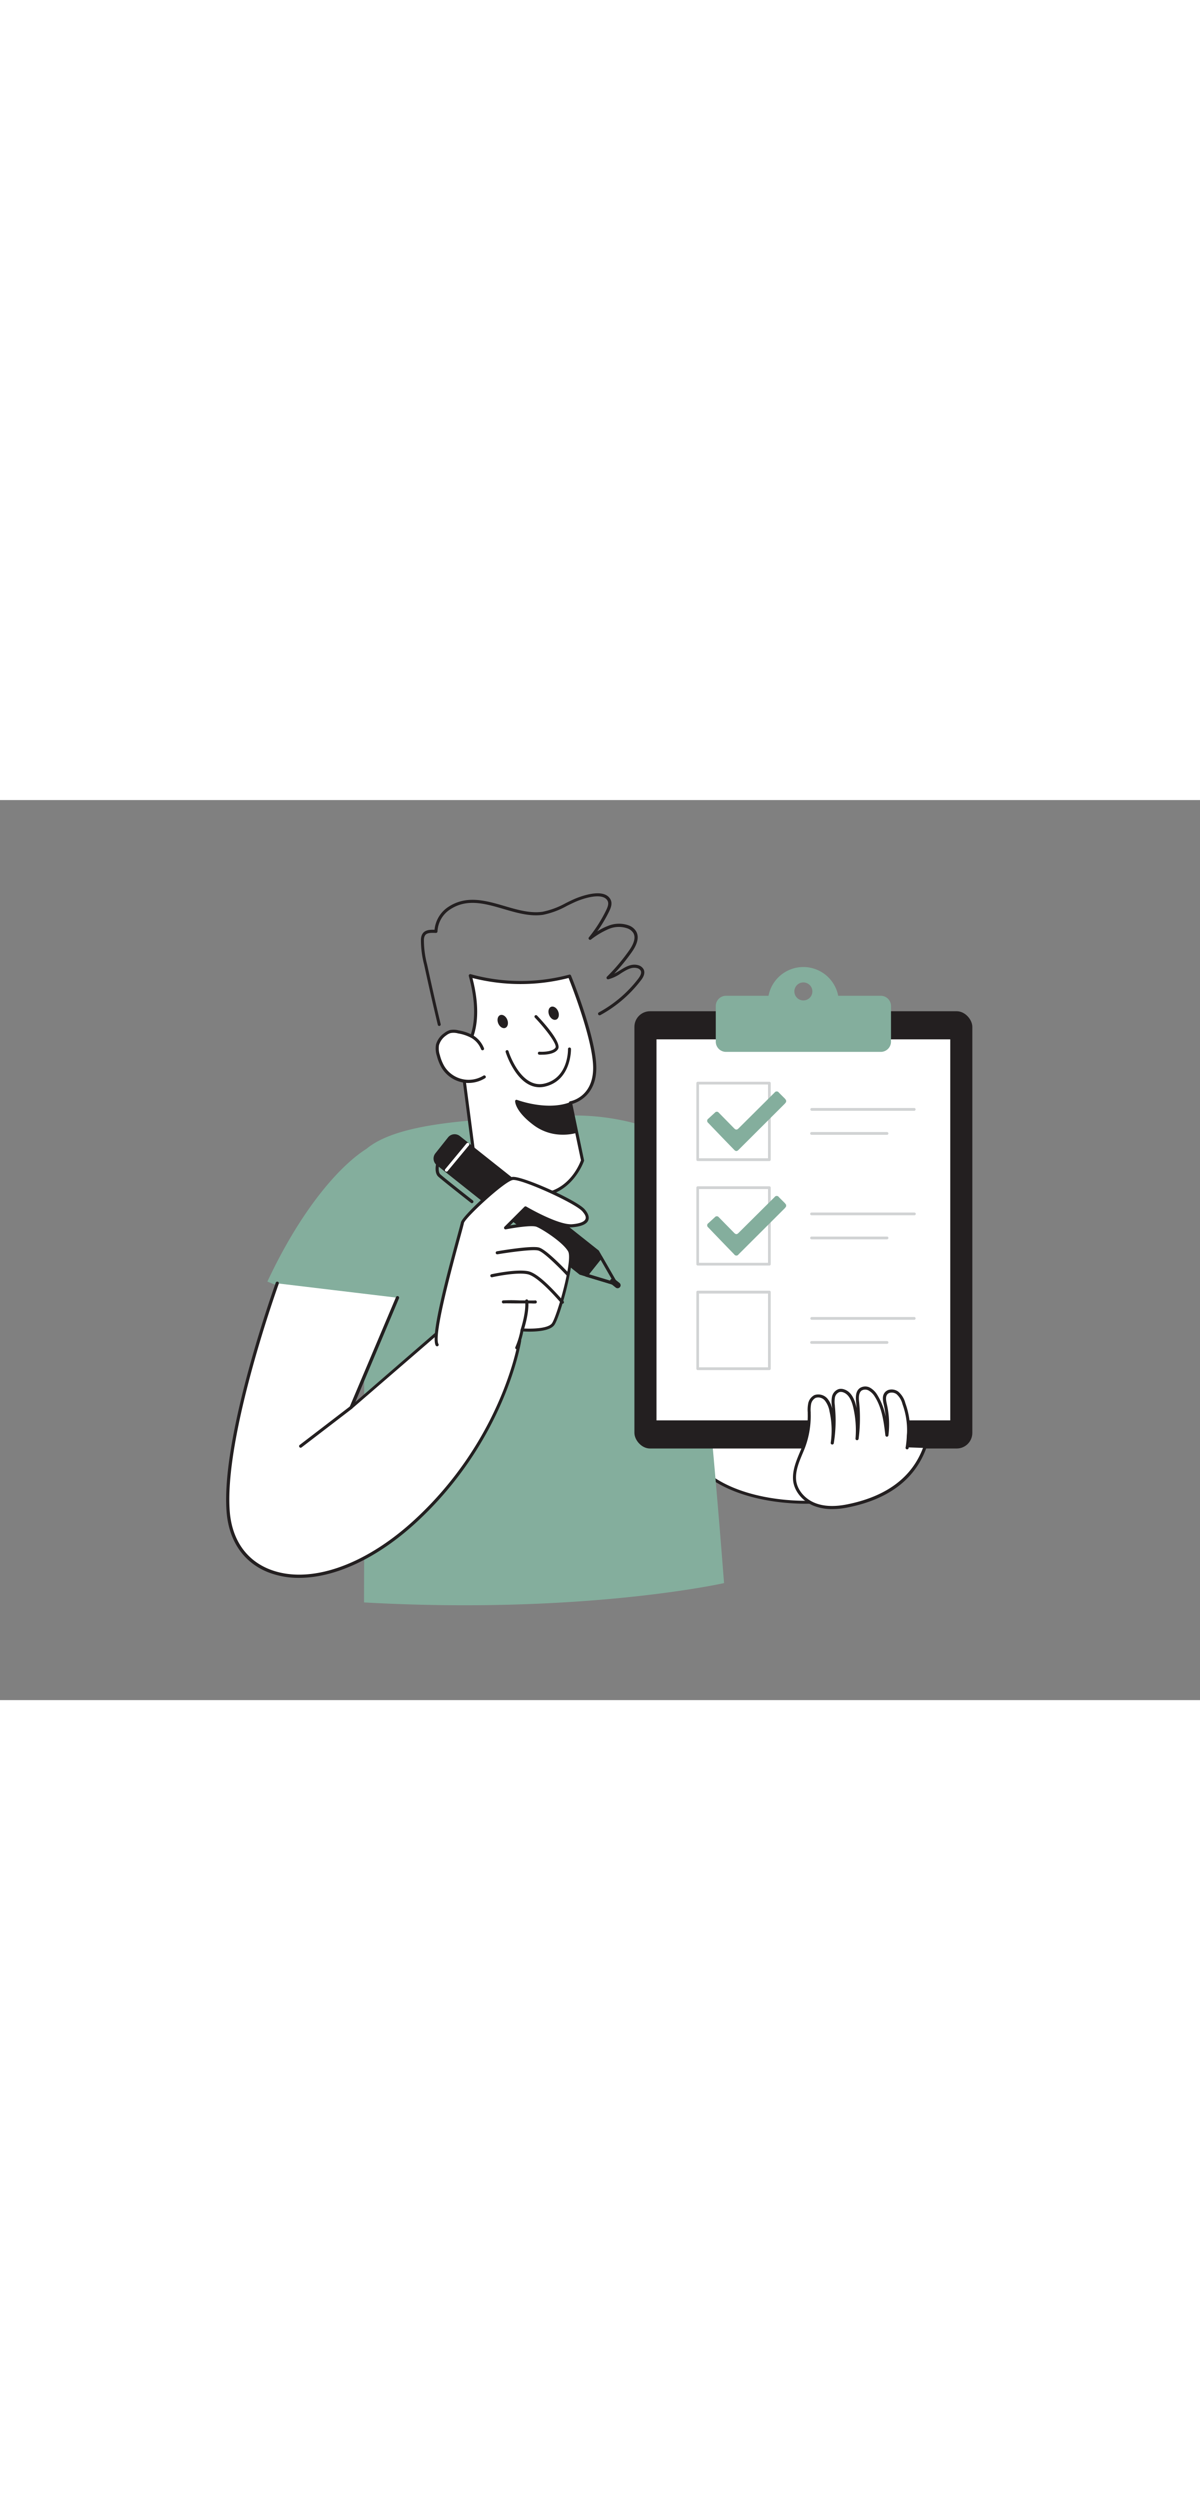 <svg xmlns="http://www.w3.org/2000/svg" viewBox="0 0 400 300" data-imageid="checklist-flatline" imageName="Checklist" class="illustrations_image" style="width: 144px;"><rect x="0" y="0" width="400" height="300" fill="#808080" stroke="none"/><g id="_020" data-name="020"><path d="M236.55,225.36c-11-8.11-15.28-22.86-15.1-36.55.09-6.9,1.34-14.28,6.16-19.22a25.73,25.73,0,0,1,8.34-5.33c9.8-4.26,22.84-4.95,29.64,3.29a30.43,30.43,0,0,1,4.39,8.23q6.13,15.16,11,30.8c3.2,10.23,6.67,26.4-7.8,27.31C261.4,234.64,246.25,232.48,236.55,225.36Z" fill="#fff"/><path d="M268.76,234.55c-10.64,0-23.66-2.27-32.51-8.78-9.94-7.3-15.52-20.77-15.32-37,.12-8.94,2.18-15.34,6.31-19.57a26.66,26.66,0,0,1,8.51-5.45c10-4.35,23.28-5,30.24,3.44a30.84,30.84,0,0,1,4.47,8.36c4.08,10.09,7.79,20.47,11,30.85,3.55,11.36,3.78,19.07.69,23.56-1.84,2.67-4.85,4.16-8.95,4.42C271.8,234.5,270.31,234.55,268.76,234.55Zm-18.57-72.88a36.12,36.12,0,0,0-14,3.06A25.64,25.64,0,0,0,228,170c-3.94,4-5.9,10.2-6,18.87-.2,15.85,5.23,29,14.9,36.12,9.92,7.29,25.25,9.14,36.31,8.44,3.76-.24,6.51-1.58,8.16-4,2.9-4.21,2.63-11.63-.82-22.66-3.24-10.35-6.94-20.71-11-30.77a30,30,0,0,0-4.3-8.09C261.54,163.46,256,161.67,250.19,161.67Z" fill="#231f20"/><path d="M121,173.65,89.13,160.5c11.33-24.22,24.11-38.6,33-44.23,11.25-9.36,39.15-10,64.74-11a78.77,78.77,0,0,1,24.34,2.38c29.85,8.25,57.6,51.47,57.6,51.47L232.58,164s4.67,43.72,8.77,97c0,0-46.85,10.54-120,6.44C121.3,267.48,121.74,181.23,121,173.65Z" fill="#84ae9d" class="target-color"/><path d="M190.19,100.94l4,19.2s-4.26,12.75-17.17,11.41a25.86,25.86,0,0,1-18.84-11.73l-4.58-35.3s8.61-6.19,3.18-26a62.54,62.54,0,0,0,33.1.17s8.6,21.07,8.39,31S190.19,100.94,190.19,100.94Z" fill="#fff"/><path d="M178.88,132.16a18.17,18.17,0,0,1-1.92-.1c-13-1.36-19.17-11.88-19.24-12a.7.7,0,0,1-.06-.19l-4.59-35.3a.54.54,0,0,1,.21-.49,11.9,11.9,0,0,0,3.48-5.41c1.3-3.59,2.26-10-.49-20a.52.52,0,0,1,.15-.51.5.5,0,0,1,.52-.11,62.62,62.62,0,0,0,32.79.15.5.5,0,0,1,.61.3c.36.87,8.64,21.29,8.43,31.17-.18,8.69-6.16,11.09-8,11.62l3.9,18.71a.49.49,0,0,1,0,.27C194.63,120.43,190.57,132.16,178.88,132.16Zm-20.21-12.51A25.54,25.54,0,0,0,177.07,131c11.8,1.22,16.08-9.54,16.58-10.93l-4-19.06a.52.52,0,0,1,.42-.61c.3-.05,7.45-1.43,7.64-10.75.19-8.91-7-27.33-8.18-30.34a64.58,64.58,0,0,1-32.05,0c4.54,17.56-2,24.22-3.38,25.42Z" fill="#231f20"/><path d="M160.83,82.92a8.18,8.18,0,0,0-3.35-4,14.54,14.54,0,0,0-4.68-1.62,6,6,0,0,0-2.7-.12,4.82,4.82,0,0,0-1.69.89,6.32,6.32,0,0,0-2.59,3.56,7.62,7.62,0,0,0,.31,3.6,15.18,15.18,0,0,0,1.48,3.67,10,10,0,0,0,13.8,3.41" fill="#fff"/><path d="M156.17,94.3a10.45,10.45,0,0,1-9-5.13,15,15,0,0,1-1.52-3.8,8,8,0,0,1-.33-3.84,6.84,6.84,0,0,1,2.79-3.87,5.57,5.57,0,0,1,1.87-1,6.44,6.44,0,0,1,2.93.12,14.7,14.7,0,0,1,4.85,1.68,8.74,8.74,0,0,1,3.56,4.24.5.5,0,0,1-.29.67.52.52,0,0,1-.67-.29,7.62,7.62,0,0,0-3.14-3.74,14,14,0,0,0-4.52-1.55,5.47,5.47,0,0,0-2.46-.13,4.4,4.4,0,0,0-1.52.8,6,6,0,0,0-2.39,3.26,7.11,7.11,0,0,0,.31,3.35,14.29,14.29,0,0,0,1.42,3.55,9.47,9.47,0,0,0,13.09,3.23.51.51,0,0,1,.71.17.5.5,0,0,1-.17.7A10.55,10.55,0,0,1,156.17,94.3Z" fill="#231f20"/><path d="M191.72,110.54a16.39,16.39,0,0,1-13.36-2.45c-6.22-4.57-6.16-7.72-6.16-7.72s9.54,3.68,17.52.94Z" fill="#231f20"/><path d="M187.64,111.54a16,16,0,0,1-9.57-3.05c-6.36-4.67-6.37-8-6.36-8.13a.47.47,0,0,1,.22-.4.48.48,0,0,1,.45,0c.1,0,9.47,3.58,17.17.93a.46.46,0,0,1,.41,0,.47.47,0,0,1,.24.32l2,9.24a.49.49,0,0,1-.34.58A16.38,16.38,0,0,1,187.64,111.54Zm-14.77-10.41c.39,1.15,1.65,3.52,5.79,6.56a15.94,15.94,0,0,0,12.47,2.48L189.35,102C182.72,104,175.35,102,172.87,101.13Z" fill="#231f20"/><path d="M178.67,72.2s8.17,8.62,6.91,10.57-5.79,1.58-5.79,1.58" fill="#fff"/><path d="M180.68,84.88a8.21,8.21,0,0,1-.93,0,.5.5,0,1,1,.09-1c1.17.09,4.42,0,5.32-1.35.65-1-3.06-6-6.86-10a.49.49,0,0,1,0-.7.5.5,0,0,1,.71,0c2,2.08,8.34,9.06,7,11.18C185,84.65,182.16,84.88,180.68,84.88Z" fill="#231f20"/><ellipse cx="167.58" cy="73.81" rx="1.63" ry="2.3" transform="translate(-15.44 67.9) rotate(-21.92)" fill="#231f20"/><ellipse cx="184.55" cy="71.04" rx="1.63" ry="2.3" transform="translate(-13.18 74.04) rotate(-21.92)" fill="#231f20"/><path d="M179.86,95.73c-3,0-5.76-1.78-8.13-5.23A26.65,26.65,0,0,1,168.55,84a.51.51,0,0,1,.33-.63.51.51,0,0,1,.63.33c0,.13,4.06,12.7,12,10.79s7.83-11.12,7.82-11.51a.5.5,0,0,1,1,0c0,.11.2,10.39-8.58,12.51A8.12,8.12,0,0,1,179.86,95.73Z" fill="#231f20"/><rect x="211.47" y="70.39" width="112.64" height="145.75" rx="5.21" fill="#231f20"/><rect x="218.37" y="79.32" width="98.84" height="127.89" fill="#fff"/><path d="M317.21,207.67H218.37a.46.46,0,0,1-.45-.46V79.32a.45.45,0,0,1,.45-.45h98.84a.46.46,0,0,1,.46.45V207.21A.47.47,0,0,1,317.21,207.67Zm-98.38-.91h97.92v-127H218.83Z" fill="#231f20"/><path d="M293.62,65.24H279.4a11.83,11.83,0,0,0-23.23,0H242a3.41,3.41,0,0,0-3.41,3.4V80.53A3.41,3.41,0,0,0,242,83.94h51.66A3.41,3.41,0,0,0,297,80.53V68.64A3.41,3.41,0,0,0,293.62,65.24Zm-25.83,1.55a3,3,0,1,1,3-3A3,3,0,0,1,267.79,66.79Z" fill="#84ae9d" class="target-color"/><path d="M256.45,120.33H232.58a.47.47,0,0,1-.46-.46V94.36a.47.47,0,0,1,.46-.46h23.87a.46.46,0,0,1,.46.46v25.51A.46.46,0,0,1,256.45,120.33ZM233,119.4h23V94.82H233Z" fill="#d1d3d4"/><path d="M262.05,100.6a4.25,4.25,0,0,1-.43.59l-15.43,15.4c-.53.53-.94.54-1.46,0q-4.35-4.47-8.67-9a.85.85,0,0,1,.05-1.39l2.18-2a.82.82,0,0,1,1.3,0l5.13,5.23c.54.54.94.54,1.47,0l12-11.93a.86.86,0,0,1,1.43,0c.67.68,1.35,1.36,2,2a6,6,0,0,1,.42.57Z" fill="#84ae9d" class="target-color"/><path d="M304.8,103.57H270.52a.47.47,0,0,1,0-.93H304.8a.47.47,0,0,1,0,.93Z" fill="#d1d3d4"/><path d="M295.68,111.58H270.52a.45.45,0,0,1-.46-.46.46.46,0,0,1,.46-.46h25.16a.47.47,0,0,1,.46.46A.46.46,0,0,1,295.68,111.58Z" fill="#d1d3d4"/><path d="M256.45,155.16H232.58a.47.47,0,0,1-.46-.46V129.2a.46.46,0,0,1,.46-.46h23.87a.45.45,0,0,1,.46.46v25.5A.46.46,0,0,1,256.45,155.16ZM233,154.24h23V129.66H233Z" fill="#d1d3d4"/><path d="M262.05,135.43a4.35,4.35,0,0,1-.43.6l-15.43,15.4a.86.86,0,0,1-1.46,0q-4.35-4.48-8.67-9a.85.85,0,0,1,.05-1.39l2.18-2a.83.83,0,0,1,1.3,0l5.13,5.23c.54.54.94.55,1.47,0l12-11.93a.85.85,0,0,1,1.43,0c.67.68,1.35,1.35,2,2a6,6,0,0,1,.42.57Z" fill="#84ae9d" class="target-color"/><path d="M304.8,138.4H270.52a.46.46,0,1,1,0-.92H304.8a.46.46,0,0,1,0,.92Z" fill="#d1d3d4"/><path d="M295.68,146.42H270.52a.46.46,0,0,1-.46-.46.45.45,0,0,1,.46-.46h25.16a.46.46,0,0,1,.46.46A.47.47,0,0,1,295.68,146.42Z" fill="#d1d3d4"/><path d="M256.45,190H232.58a.47.47,0,0,1-.46-.46V164a.47.47,0,0,1,.46-.46h23.87a.46.46,0,0,1,.46.46v25.51A.46.46,0,0,1,256.45,190ZM233,189.08h23V164.49H233Z" fill="#d1d3d4"/><path d="M304.8,173.24H270.52a.47.47,0,0,1,0-.93H304.8a.47.47,0,0,1,0,.93Z" fill="#d1d3d4"/><path d="M295.68,181.25H270.52a.45.45,0,0,1-.46-.46.46.46,0,0,1,.46-.46h25.16a.47.47,0,0,1,.46.46A.46.46,0,0,1,295.68,181.25Z" fill="#d1d3d4"/><path d="M132.43,165.88,117,202.48l34.36-29.67,21.87,7.41s-4.88,32.6-34.75,60.13S77.77,262.6,76,236.83s16.4-75.74,16.4-75.74" fill="#fff"/><path d="M99.68,259.26a27.83,27.83,0,0,1-10.32-1.88c-8.26-3.29-13.19-10.58-13.86-20.51-1.75-25.58,16.24-75.45,16.42-76a.52.52,0,0,1,1,.35c-.18.5-18.09,50.17-16.36,75.53.64,9.51,5.34,16.48,13.21,19.62,13.15,5.23,31.69-1.07,48.39-16.45,27.55-25.39,33.8-55.49,34.51-59.4l-21.16-7.18-34.14,29.48a.52.52,0,0,1-.81-.59L132,165.67a.52.52,0,1,1,1,.41l-14.56,34.57L151,172.42a.52.52,0,0,1,.51-.1l21.86,7.42a.52.52,0,0,1,.35.56c-.05.33-5.25,33.1-34.91,60.43C125.83,252.71,111.67,259.26,99.68,259.26Z" fill="#231f20"/><polygon points="160.15 119.44 199.21 150.48 200.27 152.32 205.46 161.35 195.49 158.34 193.45 157.72 154.39 126.69 160.15 119.44" fill="#231f20"/><path d="M205.46,161.85l-.15,0-12-3.63a.56.56,0,0,1-.17-.09l-39.06-31a.52.52,0,0,1-.18-.34.47.47,0,0,1,.1-.36l5.76-7.25a.51.51,0,0,1,.7-.08l39.06,31a.41.41,0,0,1,.12.14l6.25,10.87a.5.5,0,0,1,0,.56A.49.49,0,0,1,205.46,161.85Zm-11.77-4.58,10.71,3.24-5.57-9.7-38.6-30.67-5.14,6.47Z" fill="#231f20"/><polygon points="200.27 152.32 205.46 161.35 195.49 158.34 200.27 152.32" fill="#84ae9d" class="target-color"/><path d="M205.46,161.87a.4.4,0,0,1-.15,0l-10-3a.52.52,0,0,1-.34-.34.55.55,0,0,1,.08-.48l4.78-6a.5.5,0,0,1,.45-.19.53.53,0,0,1,.41.25l5.18,9a.51.51,0,0,1,0,.58A.51.51,0,0,1,205.46,161.87Zm-9.09-3.81,8,2.42-4.16-7.24Z" fill="#231f20"/><rect x="204.6" y="159.61" width="0.97" height="2.97" rx="0.48" transform="translate(-48.63 221.44) rotate(-51.53)" fill="#fff"/><path d="M205.87,162.72a1,1,0,0,1-.62-.22l-1.57-1.25a1,1,0,0,1-.37-.66,1,1,0,0,1,.21-.74,1,1,0,0,1,1.4-.16l1.57,1.25a1,1,0,0,1,.37.67.93.93,0,0,1-.21.73h0A1,1,0,0,1,205.87,162.72Zm0-1Z" fill="#231f20"/><path d="M154.42,110.49h6.79a2.3,2.3,0,0,1,2.3,2.3v23.7a0,0,0,0,1,0,0H152.12a0,0,0,0,1,0,0v-23.7A2.3,2.3,0,0,1,154.42,110.49Z" transform="translate(-37.05 170.22) rotate(-51.53)" fill="#231f20"/><path d="M164.45,136.53a.5.5,0,0,1-.31-.1l-18.56-14.75a2.79,2.79,0,0,1-.45-3.93l4.22-5.31a2.8,2.8,0,0,1,3.93-.45l18.56,14.74a.5.5,0,0,1,.08.7l-7.08,8.92a.48.48,0,0,1-.33.18Zm-12.9-24.16-.21,0a1.79,1.79,0,0,0-1.21.66l-4.22,5.32h0a1.8,1.8,0,0,0,.29,2.53l18.17,14.44,6.46-8.14-18.16-14.43A1.81,1.81,0,0,0,151.55,112.37Zm-6,5.69h0Z" fill="#231f20"/><path d="M157.3,134.37a.5.5,0,0,1-.32-.11c-.39-.31-9.68-7.6-10.9-8.75-1.41-1.33-.72-4.22-.69-4.34a.51.51,0,1,1,1,.24c-.16.67-.41,2.59.4,3.35,1.18,1.11,10.73,8.62,10.83,8.69a.52.52,0,0,1,.09.72A.54.54,0,0,1,157.3,134.37Z" fill="#231f20"/><path d="M148.82,123.86a.5.5,0,0,1-.33-.12.51.51,0,0,1-.07-.72l7.1-8.58a.52.52,0,0,1,.73-.07.51.51,0,0,1,.06.73l-7.1,8.57A.49.49,0,0,1,148.82,123.86Z" fill="#fff"/><path d="M172.25,182.58c1-1.66,1.8-6,1.8-6s8.57.69,10.37-1.94,7.19-21.3,5.39-24.48-8.71-7.6-10.78-8.43-10.52.83-10.52.83l6.64-6.64s10.79,6.36,15.63,5.94,6.23-2.21,3.74-5.11-20.61-11.07-23.65-10.65-16.46,13-16.74,14.8-10.64,36.77-8.43,40.64" fill="#fff"/><path d="M172.25,183.09A.48.48,0,0,1,172,183a.51.51,0,0,1-.19-.7,26.89,26.89,0,0,0,1.74-5.79.52.52,0,0,1,.55-.41c2.3.18,8.57.23,9.9-1.72,1.72-2.5,7-21.06,5.38-23.93-1.75-3.08-8.64-7.46-10.54-8.21-1.58-.64-7.91.4-10.22.85a.5.5,0,0,1-.55-.26.52.52,0,0,1,.09-.61l6.64-6.64a.53.53,0,0,1,.63-.08c.1.06,10.68,6.26,15.32,5.88,2.47-.21,4-.81,4.39-1.68s-.37-1.84-1-2.59c-2.34-2.74-20.3-10.84-23.19-10.47C168.24,127,155,139.29,154.64,141c-.06.37-.44,1.79-1.24,4.72-2.44,8.94-8.91,32.68-7.25,35.58a.52.52,0,0,1-.19.71.53.53,0,0,1-.71-.19c-1.64-2.88,2.47-19.18,7.15-36.37.65-2.39,1.17-4.28,1.22-4.61.33-2.12,14-14.8,17.18-15.23s21.48,7.75,24.11,10.82c1.2,1.4,1.59,2.63,1.18,3.65-.53,1.29-2.3,2.06-5.26,2.32-4.52.4-13.67-4.71-15.59-5.82l-5.19,5.19c2.63-.45,7.53-1.16,9.17-.5,2,.81,9.16,5.33,11,8.66s-3.54,22.29-5.41,25c-1.73,2.52-8.43,2.31-10.39,2.19a24,24,0,0,1-1.77,5.66A.51.51,0,0,1,172.25,183.09Z" fill="#231f20"/><path d="M165.75,150.9s11.34-1.93,13.83-1.24,9.68,8.44,9.68,8.44" fill="#fff"/><path d="M189.26,158.61a.51.51,0,0,1-.38-.16c-2-2.13-7.51-7.76-9.44-8.29s-10.48.72-13.61,1.25a.52.52,0,0,1-.59-.42.5.5,0,0,1,.42-.59c.47-.08,11.49-2,14.06-1.24s9.17,7.78,9.92,8.59a.51.51,0,0,1,0,.72A.47.47,0,0,1,189.26,158.61Z" fill="#231f20"/><path d="M174.05,176.63s1.93-5.81,1.52-9.68" fill="#fff"/><path d="M174.05,177.15a.52.52,0,0,1-.49-.68c0-.06,1.89-5.75,1.49-9.47a.51.51,0,0,1,.46-.56.51.51,0,0,1,.57.45c.42,3.94-1.46,9.66-1.54,9.9A.53.53,0,0,1,174.05,177.15Z" fill="#231f20"/><path d="M167.82,167.23c.56-.14,10.1.13,10.65,0" fill="#fff"/><path d="M177.11,167.78c-.84,0-2.1,0-4,0-2.17,0-4.88-.07-5.21,0a.53.53,0,0,1-.6-.4.5.5,0,0,1,.37-.6,48.72,48.72,0,0,1,5.45,0c2.18,0,4.88.07,5.21,0a.52.52,0,0,1,.6.4.51.51,0,0,1-.36.61A11.42,11.42,0,0,1,177.11,167.78Z" fill="#231f20"/><path d="M164,158.51s8.16-1.8,12-1,10.79,9.13,11.48,9.82" fill="#fff"/><path d="M187.46,167.88a.51.51,0,0,1-.36-.15c-.1-.1-.31-.33-.61-.67-1.83-2.06-7.42-8.33-10.62-9-3.71-.8-11.73.95-11.81,1a.52.52,0,0,1-.61-.4.5.5,0,0,1,.39-.61c.34-.08,8.31-1.81,12.25-1,3.16.68,7.89,5.65,11.17,9.33.28.32.48.54.57.63a.52.52,0,0,1,0,.73A.53.53,0,0,1,187.46,167.88Z" fill="#231f20"/><path d="M302.36,215.75a46.06,46.06,0,0,0,.45-4.8,26.59,26.59,0,0,0-1.53-9.79,6.93,6.93,0,0,0-2.2-3.6c-1.15-.85-3-.88-3.84.28s-.42,2.43-.14,3.66a29.86,29.86,0,0,1,.49,10.15c-.53-4.55-1.13-9.28-3.62-13.13a6.15,6.15,0,0,0-2.14-2.19,2.85,2.85,0,0,0-2.94.06c-1.27.93-1.17,2.81-1,4.38a52.31,52.31,0,0,1-.18,12.06,34.57,34.57,0,0,0-.76-10.49c-.52-2.25-1.54-4.74-3.73-5.45a2.68,2.68,0,0,0-1.48-.1,2.91,2.91,0,0,0-1.93,2.26,9.78,9.78,0,0,0,0,3.1,46,46,0,0,1-.37,12.12,29,29,0,0,0-.4-10.55,8.43,8.43,0,0,0-1.6-3.83,3.4,3.4,0,0,0-3.76-1.1,3.57,3.57,0,0,0-1.82,2.54,13.5,13.5,0,0,0-.11,3.24,29.55,29.55,0,0,1-2.22,11.93c-1.3,3.15-3,6.63-2.67,10.15s3.2,6.76,6.62,8.13a19.3,19.3,0,0,0,10.87.51c11.86-2.35,21.65-8,25.85-19.34" fill="#fff"/><path d="M277.39,236.33a16.54,16.54,0,0,1-6.1-1.07c-3.84-1.54-6.63-5-6.93-8.57-.28-3.27,1.08-6.52,2.28-9.37l.42-1a29.06,29.06,0,0,0,2.18-11.73v-.5a11.06,11.06,0,0,1,.14-2.86,4,4,0,0,1,2.11-2.9,4,4,0,0,1,4.36,1.23,7.71,7.71,0,0,1,1.51,3.19c0-.18,0-.36-.05-.53l0-.25a9,9,0,0,1,0-3,3.41,3.41,0,0,1,2.3-2.65,3.19,3.19,0,0,1,1.77.11c2,.64,3.33,2.6,4.07,5.82,0,.11.05.23.08.34q-.06-.87-.15-1.74c-.18-1.78-.24-3.78,1.23-4.85a3.31,3.31,0,0,1,3.48-.09,6.72,6.72,0,0,1,2.34,2.36,21.58,21.58,0,0,1,2.79,7.26,30.1,30.1,0,0,0-.61-3.88c-.29-1.3-.64-2.88.23-4.08a2.71,2.71,0,0,1,1.81-1.07,3.77,3.77,0,0,1,2.76.67,7.5,7.5,0,0,1,2.38,3.86,26.62,26.62,0,0,1,1.56,10c0,.49-.07.93-.09,1.34a31.17,31.17,0,0,1-.37,3.51.52.52,0,1,1-1-.18,29.66,29.66,0,0,0,.36-3.4c0-.41.05-.85.09-1.35a25.3,25.3,0,0,0-1.51-9.58,6.56,6.56,0,0,0-2-3.36,2.75,2.75,0,0,0-2-.48,1.66,1.66,0,0,0-1.13.65c-.6.83-.32,2.1-.07,3.22a30.11,30.11,0,0,1,.51,10.36.52.52,0,0,1-.51.45h0a.52.52,0,0,1-.51-.46c-.5-4.26-1.07-9.09-3.54-12.92a5.64,5.64,0,0,0-2-2,2.33,2.33,0,0,0-2.38,0c-1,.76-1,2.42-.81,3.92a53.37,53.37,0,0,1-.19,12.18.53.53,0,0,1-.57.44.51.51,0,0,1-.46-.55,33.59,33.59,0,0,0-.75-10.34c-.65-2.84-1.79-4.55-3.38-5.07a2.2,2.2,0,0,0-1.2-.09,2.42,2.42,0,0,0-1.54,1.87,8.37,8.37,0,0,0,0,2.69l0,.25a46.62,46.62,0,0,1-.37,12.26.52.52,0,0,1-.59.42.51.51,0,0,1-.43-.59,28.59,28.59,0,0,0-.39-10.37,8,8,0,0,0-1.49-3.59,2.87,2.87,0,0,0-3.15-1,3,3,0,0,0-1.53,2.17,10.7,10.7,0,0,0-.12,2.61v.5A29.85,29.85,0,0,1,268,216.7l-.42,1c-1.21,2.89-2.47,5.87-2.21,8.89.28,3.21,2.81,6.31,6.3,7.7,2.87,1.15,6.43,1.31,10.58.49,13.2-2.62,21.77-9,25.47-19a.52.52,0,1,1,1,.35c-3.84,10.37-12.67,17-26.24,19.68A25.79,25.79,0,0,1,277.39,236.33Z" fill="#231f20"/><line x1="117" y1="202.48" x2="100.22" y2="215.36" fill="#fff"/><path d="M100.22,215.88a.51.51,0,0,1-.41-.2.52.52,0,0,1,.09-.73l16.79-12.88a.51.51,0,0,1,.72.09.52.52,0,0,1-.09.73l-16.79,12.88A.51.51,0,0,1,100.22,215.88Z" fill="#231f20"/><path d="M146.43,75.31a.51.51,0,0,1-.5-.39c-1.53-6.41-3-12.88-4.38-19.25l-.14-.66a33,33,0,0,1-1.1-8.57c.19-3.13,2.49-3.27,4.54-3.2a10.28,10.28,0,0,1,4.32-7.44c6.14-4.24,12.71-2.32,19.06-.46,4.2,1.23,8.55,2.5,12.64,1.89a27,27,0,0,0,7.74-2.89c.88-.44,1.76-.87,2.65-1.27s10.05-4.36,12.28.14c.62,1.26.11,2.66-.47,3.86a47.75,47.75,0,0,1-4,6.72A18.58,18.58,0,0,1,202.54,42a9.6,9.6,0,0,1,7.15-.18A4.84,4.84,0,0,1,212,43.69c1.08,1.78.61,4.14-1.41,7a65.94,65.94,0,0,1-5.85,7.18c.59-.31,1.18-.68,1.75-1,1.91-1.2,3.89-2.44,6.15-1.85a2.91,2.91,0,0,1,1.92,1.44c.72,1.52-.55,3.18-1,3.73a42.64,42.64,0,0,1-13.45,11.5.52.52,0,0,1-.7-.21.52.52,0,0,1,.21-.7,41.52,41.52,0,0,0,13.12-11.22c.87-1.15,1.15-2,.84-2.66a1.85,1.85,0,0,0-1.24-.88c-1.83-.48-3.53.59-5.34,1.72a13.14,13.14,0,0,1-4.21,2,.51.51,0,0,1-.56-.26.52.52,0,0,1,.1-.61,65.42,65.42,0,0,0,7.38-8.73c1.76-2.51,2.22-4.48,1.37-5.88a3.94,3.94,0,0,0-1.84-1.45,8.63,8.63,0,0,0-6.38.19,26.65,26.65,0,0,0-5.83,3.47.51.51,0,0,1-.7-.74,47.07,47.07,0,0,0,5.76-9.08c.47-1,.9-2.09.47-3-1.46-2.95-7.78-1.06-10.92.35-.88.4-1.75.82-2.62,1.25a27.63,27.63,0,0,1-8,3c-4.32.64-8.78-.66-13.09-1.92-6.41-1.87-12.45-3.64-18.18.32a9.28,9.28,0,0,0-3.92,7.14.48.48,0,0,1-.16.36.57.57,0,0,1-.37.14c-2.67-.11-3.84.06-4,2.21a32.63,32.63,0,0,0,1.07,8.29l.15.67c1.37,6.35,2.84,12.82,4.37,19.22a.51.51,0,0,1-.38.62Z" fill="#231f20"/></g></svg>